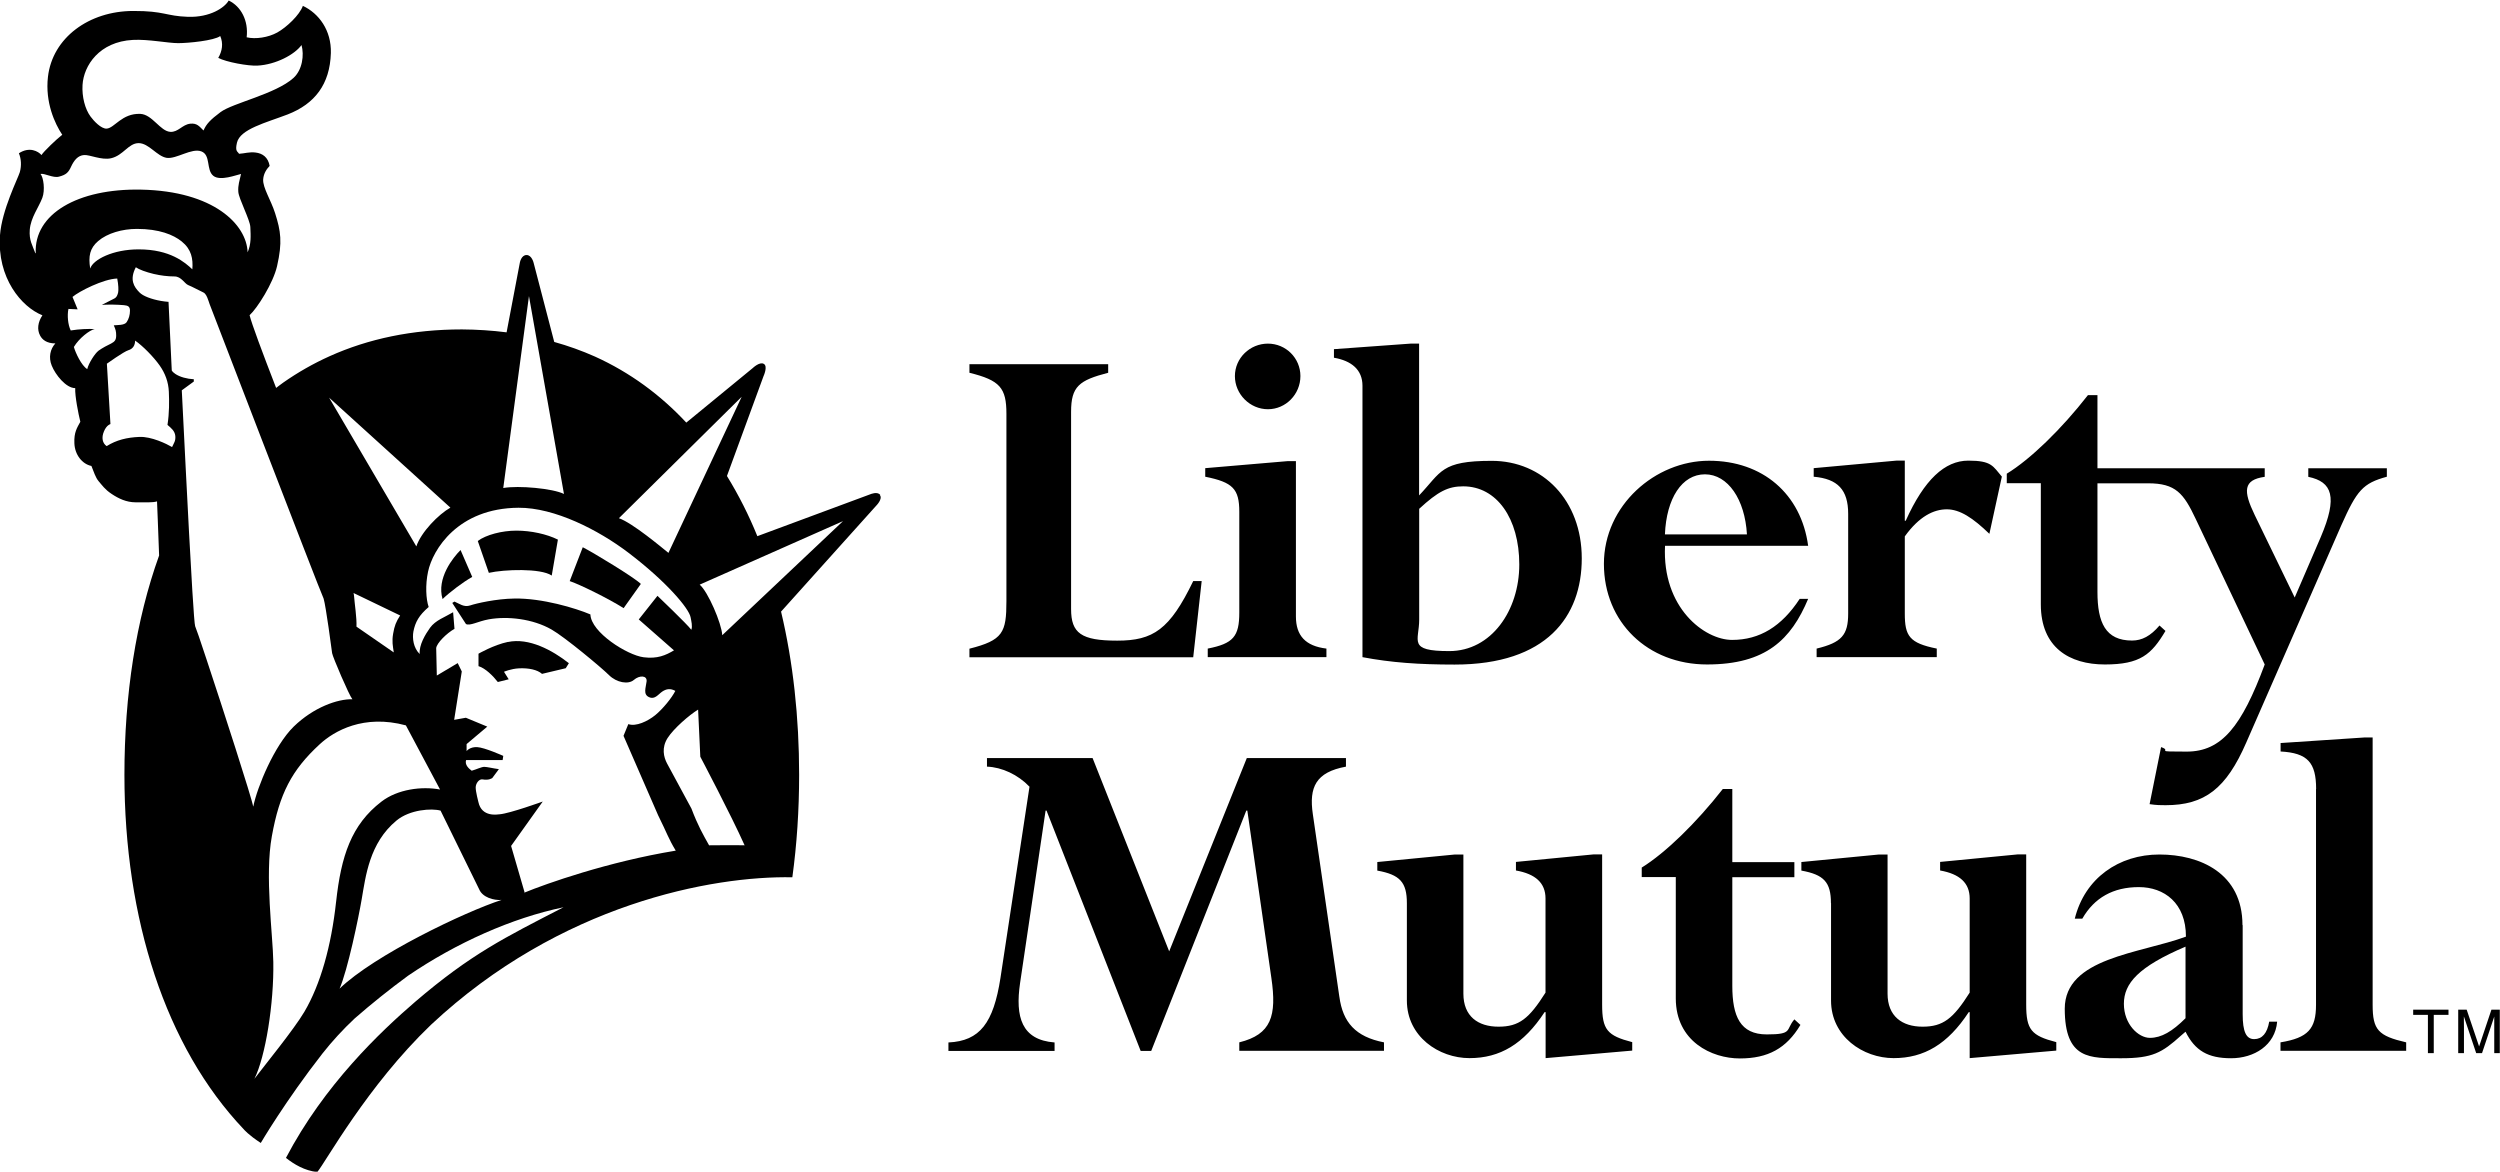 <?xml version="1.0" encoding="UTF-8"?>
<svg id="Layer_1" xmlns="http://www.w3.org/2000/svg" version="1.1" viewBox="0 0 2392.9 1121.5">
  <!-- Generator: Adobe Illustrator 29.2.1, SVG Export Plug-In . SVG Version: 2.1.0 Build 116)  -->
  <path d="M528.1,550.9h0l5.9-34.4c-10.6-5.3-25.8-8.6-39.7-8.6s-29.1,4-37,9.9l10.6,30.5c14.6-3.3,49.6-4.6,60.2,2.6Z"/>
  <path d="M486.2,614.4c-13.7,2.9-28.2,11.3-28.2,11.3h0v11.9c6.6,2,13.9,9.3,18.5,15.2l10.4-2.6-4.5-7.2s6.5-2.9,14.5-3.3c9.1-.4,17.4,1.3,21.9,5.3l22.7-5.4,3-4.8c-15.9-12.5-38.2-24.6-58.4-20.3Z"/>
  <path d="M440.8,526.5c-7.2,7.2-23.1,27-17.2,46.9,6.6-6.4,19.9-16.5,28.4-21.2l-11.2-25.8Z"/>
  <path d="M613.4,558.9c-6-6-45-29.7-55.6-35.1l-12.5,32.4c8.5,2.7,37,16.6,51.6,25.9l16.5-23.2Z"/>
  <path d="M842.5,473.7h0c-2.7-3.6-9.5-.6-9.5-.6l-108.1,40.1c-8.1-20-17.8-39.2-29.1-57.6l35-95.5s4.4-9.5.3-11.8c-4-2.4-10.6,4-10.6,4l-63.6,52.2c-24.8-26.6-53.9-48-87.4-63.2-12.6-5.6-25.7-10.3-39-14l-19.7-75.6s-1.7-7.6-6.8-7.6-6.4,7.2-6.4,7.2l-12.7,66.8c-14.2-1.8-28.5-2.7-42.8-2.8-47.4,0-89.6,9-126.5,25.6-15.6,7-30.5,15.5-44.5,25.3-2.3,1.6-4.5,3.4-6.8,5.1-13.1-33.8-23.4-61.4-25.4-69.6,7.3-6.6,22.6-30.7,26.3-47,5.2-22.8,3.6-33.5-1.9-50.7-4-12.6-11.9-24.4-11.4-32.3.4-5.9,3.6-10.2,6.2-12.9-1.5-8.4-6.9-12-13.4-12.8-5.9-.8-10.6.9-15.9,1.2-1.3-2.4-4-2-2-10.6,3-13.1,28-19.2,48.6-27.1,25.9-10.1,40.4-28.8,41.3-58.7.6-21.8-11.5-38-26.8-45.2-3.1,8.8-15.7,20.6-24.5,25.5-8.7,4.8-20.7,6.6-29.3,4.6,1.9-16-5.5-29.7-17.2-35.2-3.8,6.8-17.8,16.3-39,15.6-21.2-.7-22.5-5.7-52.3-5.6-42.3,0-77.4,25.6-81.7,63.1-2.8,24.4,6.6,44.8,13.7,55.4-5.3,4-17.7,15.9-19.9,19.4-3.1-3.6-11.5-8.3-21.6-1.7,2.2,5.3,2.6,11.8.9,18-1.8,6.1-17.2,36.2-19,60.4-3,41,20.7,68.8,40.6,76.7-4.4,6.6-5.3,13.7-2.2,19.4,2,3.8,6.1,7.5,14.6,7.5-4.9,5.3-6.7,13.3-3.5,21.2,3.5,8.8,13.7,21.6,22.5,21.6-.4,7.5,3.1,25.1,4.9,32.2-3.1,5.7-6.2,10.1-5.7,20.6.4,11,7.5,19.9,16.3,21.7,2.2,5.3,3.9,11.1,6.9,14.6,3.1,3.5,5.8,7.8,12.5,12.2,6.6,4.4,14.1,8,22.9,8s16.6.4,20.5-.9c.2,2.5,1,25.9,2,51.8-22.2,61.7-33.2,133.3-33.2,210h0c0,137.6,39.2,260.2,114.2,339.2,0,0,4.3,5.3,16.3,13.1,0,0,23.5-40.1,59.1-85.7,9.4-11.9,19.7-23.1,30.8-33.5,16.4-14.3,33.5-28,51.1-40.9,46.1-31.4,99.5-55.3,148.8-65.5-56.5,29.1-88.6,44.8-141.8,90.3-33.6,28.9-87.3,79.8-123.9,149.6,7.6,6,17.9,12.3,30,13.5,7.8-9.1,47.6-82.2,108.8-140.9,123.8-115.9,269.6-142.7,345.9-141.2,4.3-31.4,6.5-64.2,6.5-98,0-55.4-5.8-108-17.3-156.3l91.1-101.4s6.3-6.3,3.6-10ZM592.4,496l117.5-116.2-70.1,149.4c-6.6-5.3-34.3-28.6-47.4-33.2h0ZM506.3,283.4l33.5,189.4c-10.6-5.3-43.5-8.3-58.1-5.7l24.6-183.7ZM315,380.6h0s116.1,105.3,116.1,105.3c-11.2,6.3-28,23.3-32.6,37.1l-83.5-142.4h0s0,0,0,0ZM376.8,624.4l-35.6-24.6c.4-8.4-1.8-22-2.3-29.1,0-.8-.3-2-.5-3.1l44.6,21.5c-4,6.2-5.4,9.9-6.7,17.4-1.3,7.5-.3,11.7.6,17.9ZM79,81.3h0c1.1-18.5,16-41.4,48.2-43.1,14.7-.8,33.6,3.1,43.3,3.1s34.5-2.4,40.3-6.8c3.1,7.1,1.9,14.4-1.9,20.9,7.5,4,28.7,7.9,37.5,7.4,17.6-.9,35.7-10.6,42.2-19.7,2.7,9.6.8,23.9-7.8,31.6-17.2,15.4-57.8,23.8-69.7,32.6-9.8,7.3-13.7,11.5-16.3,17.6-4-3.9-6.2-7.2-12.7-6.5-7.6.8-11.6,8.3-19.1,7.8-9.7-.6-17.2-16.7-28.7-17.2-17.6-.7-24.7,13.6-32.2,14.1-5.3.3-12.4-7.4-15.4-11.5-5.3-7.1-8.4-19-7.7-30.4ZM33.8,242.3c-2.7-7.5-6.1-12.2-5.3-22.4.9-11.6,8.5-21.3,12-30.5,2.8-7.3,1.2-19.8-1.8-22.9,4-.9,12,4.1,17.7,2.6,7-1.8,9.2-4.1,11.8-9.9,2.7-5.7,6.3-10.4,12.3-10.8,5.4-.4,16.6,5.1,25.7,3.1,11.9-2.7,16.7-14.5,26.5-14.5s17.6,12.7,26.9,14.1c9.3,1.3,23.8-9.7,33.1-6.2,9.3,3.5,4.4,17.7,11.5,23.4,6.6,5.3,22.1-.9,26.5-1.8-1.3,6.2-3.1,10.6-2.6,17.2.5,6.6,11.1,26.5,11.5,33.5.4,8.8.9,16.3-2.6,24.3-.9-26.5-32.3-58.6-102-60h0c-60.8-1.2-102.6,23.4-100.8,60.9ZM86.3,256.8c-1.8-11.5-.4-19.2,7.7-26.1,8.8-7.5,23-11.6,37.1-11.6,21.2,0,34.9,5.6,42.8,12,9.4,7.6,11,16.6,10.2,26.7-7-6.6-21.2-19.1-51.2-19.1h0c-24.7-.1-43.8,9.8-46.5,18.2ZM94.2,335.8c-3.1,2.2-9.4,11.8-10.7,17.5-5.6-3.4-11.3-15.8-12.8-21.2,4.9-8.3,15.1-16.2,19.9-17.1-5.7-.4-15,0-22.9,1.3-2.7-5.3-3.5-14.6-2.2-20.6l8.8.4-4.9-11.9c6.2-5.3,29.5-17.2,42.8-17.6,1.2,6,1.3,11,.9,13.2-.5,2.2-1.3,4.9-4,6.1l-11.6,5.9c7.1-.4,14.2-.3,21.2.3,3.9.4,5.7,1.3,5.7,5.3s-1.1,7.9-3.2,11c-2.2,3.1-8.8,2.6-12.3,3,1.8,4,2.3,5.8,2.3,9.8s-1.3,5.8-4.8,7.6c-3.5,1.7-7.9,3.9-12.3,7ZM164.7,427.9c-5.3-3.1-19.8-10.2-31.3-9.7-11.9.5-21.9,2.9-31.3,8.8-4-2.7-5.2-8-2.6-14.1,2.5-6.1,6.2-7,6.2-7l-3.4-57.8s16.2-11.6,20.6-12.9c4.4-1.3,6.4-4.8,6.4-9.2,7.2,4.9,17.8,15.7,23.5,23.8,5.3,7.5,8.4,15.9,8.8,25.1.4,9.2.5,20.3-1.3,31.8,3.6,3.1,7,5.7,7.5,10.6.4,4.9-1.3,6.6-3.1,10.6ZM242.3,771.9c-1-7.1-28.8-93.1-44.7-141-5.9-17.9-10.2-30.4-10.8-31.5h0c-.5-1-1.5-14.2-2.7-33.8-3.8-61.6-9.7-186.3-10.1-192l11.5-8.4v-2.2c-6.3-.3-13.3-2.1-17.7-5.1-1.5-1-2.7-2.1-3.4-3.3l-3.1-65.7c0,0-.2,0-.3,0-9.2-.7-18.7-3.3-24.2-6.5-1.3-.8-2.4-1.6-3.2-2.4-5.5-5.5-9.8-12.3-3.6-24.2,0,0,0,0,0,0,0,0,0,0,0,0,3.1,2.2,9.6,4.6,17.1,6.4,6.3,1.5,13.3,2.4,19.9,2.4s9.6,6.9,13.2,8.3c4,1.6,10.5,5.2,14,6.8.2,0,.4.2.6.3.5.2,1,.6,1.5,1.2.8.9,1.5,2.2,2.1,3.6,1,2.3,1.7,4.9,2.2,6.2.4,1.3,24.4,63.6,49.8,129.3,28.2,73.1,58.1,150.4,59.1,152,0,.2.2.4.3.8,2.1,7,7.7,48.7,8.1,52.1.5,3.5,16.3,40.5,19.4,44.1-14.1-.4-37.2,7.7-56.2,26.2-18.5,18.1-34.9,57.8-38.6,76.2,0,0,0,0,0,0,0,0,0,0,0,0ZM321.7,863.1c-4.6,42.4-14.9,79.1-30.4,105.4-10,16.9-38,51.2-47.8,64.1,10.6-21.1,18.8-72.2,18.1-111.9-.4-25.8-8.3-82.6-1.4-120.3,7.3-40.5,18.8-63.2,45.9-88.1,13.8-12.7,42.1-28.9,82.4-18l32.7,61.4c-17.5-3.3-40.6-.3-56,11.5-29,22.2-38.7,52.2-43.5,96h0ZM324.9,946.6s0,0,0,0h0,0c7.9-17.9,18.4-68.8,21.3-85.9,3.8-21.9,7.3-53.8,33.3-75.3,12.8-10.6,33.8-11.9,42.2-9.5l36.9,75.2c3.3,8,14.2,10.8,21.4,10.3-34.6,11.2-121.8,52.7-155.2,85.1ZM502.4,855.1l-13.2-45.4,30.3-42.5s-31.5,11.4-41.2,12.2c-1.9.1-17.2,3.2-20.4-11.7,0,0-2.6-9.9-2.6-13.9s3.3-8.4,6.6-7.8c6,1.2,9.3-1.3,9.3-1.3l6.3-8.5c-5.3-.7-11.4-2.2-14-2.2s-7.4,2.4-12,3.7c-2.7-2-6.8-5.5-5.4-10.2h35l.6-4s-18-8.1-25.1-8.4c-7-.3-10,3.8-10,3.8v-6.7l19.8-16.7-20.5-8.5-11.2,2,7.3-46.3-3.9-8-20,11.9-.6-26.3c.6-4.8,9.9-14.1,17.5-18.4l-1.3-15.9c-8,4.8-16.8,7.6-22.1,14.9-4.7,6.6-10.6,16.5-9.9,25.1-6-5.8-7.2-15.1-6-21.6,1.8-9,5.3-15.4,14.6-23.4-2.6-7.5-3.3-21.1-.6-33.8,4.4-20.9,28.4-60.8,86.6-61.2,34.5-.2,76.4,21.2,105,42.9,36.6,27.8,58.1,53.4,59.7,61.9h0c.7,3.7,2,8.8.7,12-4-5.4-32.4-32.5-32.4-32.5l-17.9,22.6,33.7,29.6c-7.9,4.7-15.9,8.3-29.1,6.6-15.6-2-50.3-23.8-50.9-41-14.1-6-46.3-15.7-72.8-15.2-17.2.2-36.4,4.6-42.3,6.6-6,2-10.3-1.7-15-3.7l-2.1,1.3,13.1,20.2c4,2,11.4-2.6,21.8-4.5,17.9-3.2,42.1-.6,60.2,9.8,12.6,7.2,47.6,36.3,54.9,43.6,7.3,7.2,18.5,9.2,23.8,4.6,5.3-4.6,12.8-4.5,12.2,1.4-.7,6-3.6,12.5,2.4,15.1,5.5,2.5,8.6-2.6,12.5-5.3,4-2.7,7.9-3.3,12.6-.7-3.3,6.6-11.9,17.2-19.2,23.2-7.3,5.9-18.5,11.2-25.8,8.6l-4.6,11.2,33.1,76c8.7,17.5,9.8,22.2,16.9,33.9-64.8,10.6-124.5,31.8-144.4,40ZM678.7,809.1c-5.9-10.6-10.7-18.8-16.9-35.2,0,0-19.5-36.1-23.3-43.1-3.3-6.2-5.4-15.1.5-24.4,5.9-9.2,20.7-22,29.2-27.2l2.1,45.1s29.5,55.9,42.4,84.8c-12.1-.3-23.6,0-34.1,0ZM691.3,607.9h0c-.6-11.3-13.7-41.7-21.6-48.3l137.2-60.8-115.5,109.1Z"/>
  <polygon points="315 380.6 315 380.6 315 380.6 315 380.6"/>
  <path d="M196.3,281.4c-.5-.5-.9-.9-1.5-1.2-.2,0-.4-.2-.6-.3.2,0,.4.2.6.3.5.2,1,.6,1.5,1.2Z"/>
  <polygon points="324.9 946.6 324.9 946.6 324.9 946.6 324.9 946.6"/>
  <polygon points="90.7 315 90.7 315 90.7 315 90.7 315"/>
  <path d="M1025.2,583c0,23,9.6,30.2,44.1,30.2s50.3-10.5,72.8-57h8.1l-8.1,72.9h-214.2v-8.2c32.1-8.1,35.4-15.4,35.4-45.5v-179.3c0-24.9-6.2-32.1-35.4-39.3v-8.2h132.8v8.2c-27.8,7.2-35.5,13-35.5,37.4v188.9h0ZM1240.4,590.1c0,18.2,9.1,28.3,29.2,30.7v8.2h-113.6v-8.2c24.4-4.8,30.2-11.5,30.2-34.5v-96.4c0-22-6.2-28.3-32.6-33.6v-8.2l78.6-6.7h8.2v148.6h0ZM1213.6,328.9c17.2,0,31.1,13.9,31.1,31,0,0,0,0,0,.1,0,17.3-13.9,31.7-31.1,31.7s-31.6-14.4-31.6-31.7,14.4-31.1,31.6-31.1ZM1358.3,487.1c18.2-16.8,27.8-21.6,42.2-21.6,32.1,0,53.7,30.7,53.7,74.8s-26.8,82.9-67,82.9-28.8-9.6-28.8-30.2v-105.9ZM1358.3,328.9h-8.2l-73.3,5.3v8.2c16.8,2.9,27.3,11.5,27.3,26.8v259.8c27.3,5.2,54.2,7.1,88.2,7.1,88.2,0,121.7-46,121.7-101.6s-37.3-93.4-86.2-93.4-48,10.5-69.5,33.1v-145.2h0ZM1593.6,511.5c1.4-34.5,16.3-57.5,38.3-57.5s38.3,24,40.2,57.5h-78.6,0ZM1730.7,522.5c-6.7-49.8-43.6-81.5-94.9-81.5s-100.6,42.6-100.6,98.7,42.2,96.3,98.7,96.3,80.5-24,96.8-62.8h-8.1c-17.3,26.4-38.3,39.3-64.7,39.3s-67.1-30.7-64.2-90.1h137.1ZM1904.2,511c-15.8-15.3-28.3-23.5-40.8-23.5s-26.4,6.7-40.2,25.9v73.8c0,21.6,4.3,28.3,30.6,33.6v8.2h-115v-8.2c24-5.8,30.2-13,30.2-33.6v-95.4c0-23-10-33.5-33-35.5v-8.2l79-7.2h8.2v57.5h.9c17.7-39.3,37.4-57.5,59.9-57.5s23.5,5.3,32.1,15.3l-11.9,54.6ZM2209.4,448.2v8.2c23,4.8,28.3,19.2,12,57.5l-25,58-38.3-79c-11.1-23-11.1-33.6,9.6-36.5v-8.2h-160.1v-70h-9.1c-25.4,32.6-55.1,61.4-77.7,75.2v9.1h32.6v116c0,41.2,27.3,57.5,61.3,57.5s44.6-9.6,58-32.1l-5.7-5.2c-8.6,10.1-16.8,14.4-26.3,14.4-25.4,0-33.1-17.2-33.1-46.5v-104h48.5c26.4,0,34,9.6,45.5,34l66.1,139.4c-22.1,59.4-41.2,83.4-74.7,83.4s-13-.5-24.5-4.3l-11,54.6c6.7,1,10.6,1,15.3,1,37.4,0,58-15.8,77.2-59.9l91-208c14.9-33.5,20.6-40.2,43.6-46.5v-8.1h-75.2ZM1282,954.1c3.3,24.4,15.4,38.3,42.7,43.6v8.1h-138.5v-8.1c30.7-7.6,36-25.3,30.7-61.7l-23-160.1h-1l-91,230h-10.1l-90.1-230h-.9l-24.4,164.9c-4.8,32.6,1.4,54.6,33,57v8.1h-101.6v-8.1c30.2-1.4,43.1-18.7,49.8-61.7l27.8-183.1c-11-11.5-26.4-18.7-40.7-19.2v-8.2h101.1l73.3,185,74.3-185h94.9v8.2c-28.8,5.3-35.5,19.6-31.7,45.5l25.4,174.9h0ZM1346.6,864.5c0-20.1-6.7-27.3-28.3-31.2v-8.2l74.3-7.2h8.1v133.2c0,21.6,13.9,31.6,33.6,31.6s29.2-7.6,45-32.6v-90.1c0-14.9-9.6-23.5-28.3-26.8v-8.2l74.3-7.2h8.2v143.8c0,24,4.8,29.7,28.8,35.9v8.1l-82.9,7.2v-44h-1c-20.1,30.6-42.7,44-71.9,44s-59.9-20.6-59.9-55.1v-93.4h0ZM1604,839.5h-32.6v-9.1c22.5-13.9,52.2-42.7,77.6-75.2h9.1v70h59.4v14.4h-59.4v104c0,29.2,7.6,46.5,33,46.5s17.7-4.3,26.4-14.4l5.8,5.3c-13.4,22.5-31.1,32.1-58,32.1s-61.3-16.3-61.3-57.5v-116h0ZM1752.5,864.5c0-20.1-6.7-27.3-28.3-31.2v-8.2l74.3-7.2h8.2v133.2c0,21.6,13.9,31.6,33.5,31.6s29.3-7.6,45.1-32.6v-90.1c0-14.9-9.6-23.5-28.3-26.8v-8.2l74.3-7.2h8.1v143.8c0,24,4.8,29.7,28.8,35.9v8.1l-82.9,7.2v-44h-.9c-20.1,30.6-42.7,44-71.9,44s-59.9-20.6-59.9-55.1v-93.4h0ZM2091.8,974.7c-12.5,12.5-23,18.7-34,18.7s-24.9-13-24.9-32.6,13.9-35.5,59-54.7v68.6ZM2146.4,885.5c0-49.8-40.7-67.6-79.5-67.6s-71.4,22.6-81,61.4h7.2c11.5-20.1,29.7-30.2,54.1-30.2s45.1,15.3,45.1,47.4c-44.1,16.3-116,20.1-116,69s24.4,47.4,54.2,47.4,38.8-5.2,57-21.6l4.4-3.8c9.1,18.2,21.5,25.4,43.6,25.4s42.2-12.4,44.1-35h-7.6c-1.9,11-6.7,16.7-14.4,16.7s-11-7.2-11-23.9v-85.3ZM2216.9,755.2c0-25.4-8.2-34.5-34-35.9v-8.1l80-5.3h8.1v255.9c0,24,5.3,29.7,32.1,35.9v8.1h-120.3v-8.1c26.4-4.3,34-12.9,34-35.9v-206.6h0ZM2309.8,971.4h14.1v36.6h5.6v-36.6h14.1v-5h-33.8v5ZM2387.4,1008v-24.6c0-1.2,0-6.5,0-10.4h0l-11.7,35h-5.6l-11.7-34.9h-.1c0,3.8.1,9.1.1,10.3v24.6h-5.5v-41.6h8.1l11.9,35.2h0l11.8-35.2h8v41.6h-5.4Z"/>
</svg>